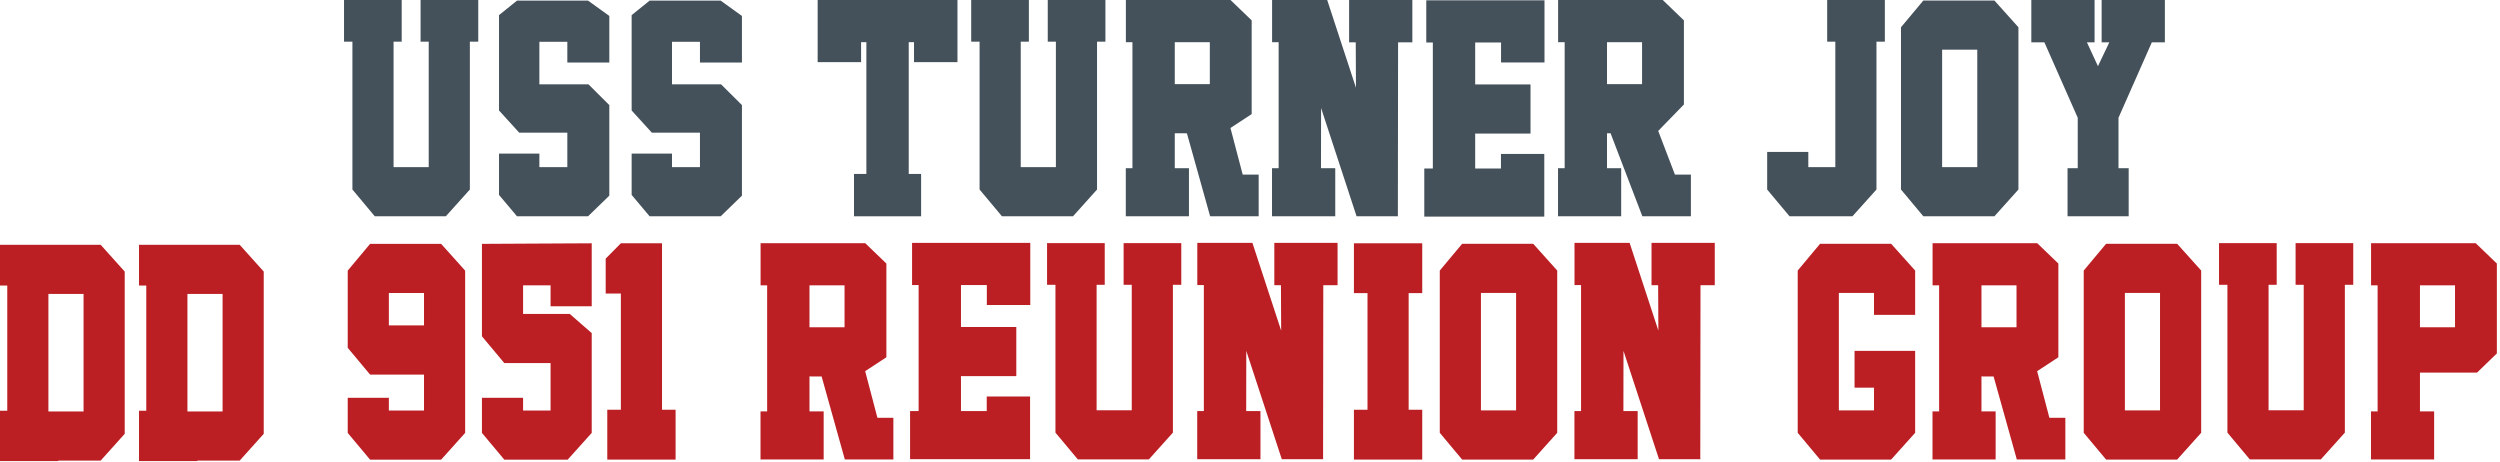 <?xml version="1.0" encoding="UTF-8" standalone="no"?> <svg xmlns="http://www.w3.org/2000/svg" xmlns:xlink="http://www.w3.org/1999/xlink" xmlns:serif="http://www.serif.com/" width="100%" height="100%" viewBox="0 0 585 108" version="1.1" xml:space="preserve" style="fill-rule:evenodd;clip-rule:evenodd;stroke-linejoin:round;stroke-miterlimit:2;"> <g transform="matrix(1,0,0,1,-103.867,-32.057)"> <path d="M197.864,32.057L197.864,41.81L195.961,41.81L195.961,71.171L204.186,71.171L204.186,41.81L202.283,41.81L202.283,32.057L215.778,32.057L215.778,41.81L213.815,41.81L213.815,76.406L208.19,82.669L191.567,82.669L186.333,76.406L186.333,41.81L184.369,41.81L184.369,32.057L197.864,32.057Z" style="fill:rgb(68,81,90);"></path> <path d="M230.08,71.171L236.623,71.171L236.623,63.098L225.359,63.098L220.638,57.91L220.638,35.593L224.845,32.204L241.468,32.204L246.447,35.789L246.447,46.693L236.623,46.693L236.623,41.832L230.08,41.832L230.08,51.787L241.562,51.787L246.447,56.648L246.447,77.841L241.468,82.669L224.845,82.669L220.638,77.668L220.638,68.005L230.08,68.005L230.08,71.171Z" style="fill:rgb(68,81,90);"></path> <path d="M261.114,71.171L267.657,71.171L267.657,63.098L256.393,63.098L251.672,57.91L251.672,35.593L255.879,32.204L272.502,32.204L277.481,35.789L277.481,46.693L267.657,46.693L267.657,41.832L261.114,41.832L261.114,51.787L272.597,51.787L277.481,56.648L277.481,77.841L272.502,82.669L255.879,82.669L251.672,77.668L251.672,68.005L261.114,68.005L261.114,71.171Z" style="fill:rgb(68,81,90);"></path> <path d="M344.623,32.057L344.623,41.81L342.719,41.81L342.719,71.171L350.945,71.171L350.945,41.81L349.041,41.81L349.041,32.057L362.536,32.057L362.536,41.81L360.573,41.81L360.573,76.406L354.949,82.669L338.326,82.669L333.091,76.406L333.091,41.81L331.128,41.81L331.128,32.057L344.623,32.057Z" style="fill:rgb(68,81,90);"></path> <path d="M295.197,32.057L327.914,32.057L327.914,46.598L317.748,46.598L317.748,41.924L316.509,41.924L316.509,72.76L319.407,72.76L319.407,82.669L303.704,82.669L303.704,72.76L306.601,72.76L306.601,41.924L305.362,41.924L305.362,46.598L295.197,46.598L295.197,32.057Z" style="fill:rgb(68,81,90);"></path> <path d="M497.901,36.825L497.901,56.506L491.887,62.692L495.799,72.911L499.536,72.911L499.536,82.669L488.178,82.669L480.738,63.237L479.906,63.237L479.906,71.414L483.224,71.414L483.224,82.669L468.447,82.669L468.447,71.414L469.998,71.414L469.998,41.924L468.465,41.924L468.465,32.057L492.947,32.057L497.901,36.825ZM488.109,41.924L479.906,41.924L479.906,51.739L488.109,51.739L488.109,41.924Z" style="fill:rgb(68,81,90);"></path> <path d="M431.018,41.966L434.357,41.966L434.357,32.057L419.559,32.057L419.559,41.966L421.11,41.966L421.161,52.59L414.432,32.057L401.536,32.057L401.536,41.924L403.069,41.924L403.069,71.414L401.518,71.414L401.518,82.669L416.316,82.669L416.316,71.414L412.977,71.414C412.977,63.987 412.992,60.667 413,57.324L421.306,82.669L431.018,82.669L430.97,82.522L431.018,41.966Z" style="fill:rgb(68,81,90);"></path> <path d="M587.672,71.414L590.058,71.414L590.058,59.614L582.258,41.966L579.197,41.966L579.197,32.057L593.995,32.057L593.995,41.966L592.208,41.966L594.787,47.543L597.443,41.966L595.649,41.966L595.649,32.057L610.447,32.057L610.447,41.966L607.394,41.966L599.593,59.615L599.593,71.414L601.978,71.414L601.978,82.669L587.672,82.669L587.672,71.414Z" style="fill:rgb(68,81,90);"></path> <path d="M527.013,67.603L527.013,71.171L533.332,71.171L533.332,41.81L531.428,41.81L531.428,32.057L544.923,32.057L544.923,41.81L542.96,41.81L542.96,76.406L537.336,82.669L522.619,82.669L517.385,76.406L517.385,67.603L527.013,67.603Z" style="fill:rgb(68,81,90);"></path> <path d="M558.326,43.673L558.326,71.171L566.551,71.171L566.551,43.673L558.326,43.673ZM576.179,38.438L576.179,76.406L570.555,82.669L553.932,82.669L548.697,76.406L548.697,38.438L553.932,32.175L570.555,32.175L576.179,38.438Z" style="fill:rgb(68,81,90);"></path> <path d="M396.759,36.825L396.759,58.75L391.793,62.005L394.658,72.911L398.394,72.911L398.394,82.669L387.036,82.669L381.606,63.251L378.765,63.237L378.765,71.414L382.083,71.414L382.083,82.669L367.305,82.669L367.305,71.414L368.856,71.414L368.856,41.924L367.323,41.924L367.323,32.057L391.805,32.057L396.759,36.825ZM386.967,41.924L378.765,41.924L378.765,51.739L386.967,51.739L386.967,41.924Z" style="fill:rgb(68,81,90);"></path> <path d="M465.277,32.132L465.277,46.673L455.112,46.673L455.112,41.999L449.059,41.999L449.059,51.814L462.007,51.814L462.007,63.312L449.059,63.312L449.059,71.489L455.09,71.489L455.09,68.079L465.23,68.079L465.23,82.743L437.151,82.743L437.151,71.489L439.151,71.489L439.151,41.999L437.617,41.999L437.617,32.132L465.277,32.132Z" style="fill:rgb(68,81,90);"></path> <path d="M344.952,88.891L344.952,103.432L334.786,103.432L334.786,98.758L328.733,98.758L328.733,108.573L341.682,108.573L341.682,120.07L328.733,120.07L328.733,128.248L334.764,128.248L334.764,124.838L344.904,124.838L344.904,139.502L316.825,139.502L316.825,128.248L318.825,128.248L318.825,98.758L317.292,98.758L317.292,88.891L344.952,88.891Z" style="fill:rgb(187,30,35);"></path> <path d="M311.281,93.729L311.281,115.654L306.316,118.91L309.18,129.815L312.916,129.815L312.916,139.573L301.559,139.573L296.128,120.155L293.287,120.141L293.287,128.318L296.605,128.318L296.605,139.573L281.828,139.573L281.828,128.318L283.379,128.318L283.379,98.828L281.845,98.828L281.845,88.962L306.327,88.962L311.281,93.729ZM301.49,98.828L293.287,98.828L293.287,108.643L301.49,108.643L301.49,98.828Z" style="fill:rgb(187,30,35);"></path> <path d="M115.195,100.838L115.195,128.336L123.421,128.336L123.421,100.838L115.195,100.838ZM117.514,139.944L103.867,139.944L103.867,128.168L105.567,128.168L105.567,98.872L103.867,98.872L103.867,89.34L127.425,89.34L133.049,95.603L133.049,133.571L127.425,139.834L117.514,139.834L117.514,139.944Z" style="fill:rgb(187,30,35);"></path> <path d="M147.725,100.838L147.725,128.336L155.951,128.336L155.951,100.838L147.725,100.838ZM150.044,139.944L136.396,139.944L136.396,128.168L138.097,128.168L138.097,98.872L136.396,98.872L136.396,89.34L159.955,89.34L165.579,95.603L165.579,133.571L159.955,139.834L150.044,139.834L150.044,139.944Z" style="fill:rgb(187,30,35);"></path> <path d="M194.86,100.621L194.86,108.208L203.086,108.208L203.086,100.621L194.86,100.621ZM185.232,113.443L185.232,95.386L190.467,89.123L207.09,89.123L212.714,95.386L212.714,133.354L207.09,139.617L190.467,139.617L185.232,133.354L185.232,125.136L194.86,125.136L194.86,128.119L203.086,128.119L203.086,119.706L190.467,119.706L185.232,113.443Z" style="fill:rgb(187,30,35);"></path> <path d="M226.269,105.516L237.186,105.516L242.328,110.003L242.328,133.354L236.703,139.617L221.875,139.617L216.64,133.354L216.64,125.136L226.269,125.136L226.269,128.119L232.7,128.119L232.7,117.014L221.875,117.014L216.64,110.751L216.64,89.123C225.297,89.123 233.762,88.987 242.328,88.987L242.328,103.73L232.7,103.73L232.7,98.826L226.269,98.826L226.269,105.516Z" style="fill:rgb(187,30,35);"></path> <path d="M258.778,88.987L249.15,88.987L245.598,92.576L245.598,100.738L249.15,100.738L249.15,127.939L245.972,127.939L245.972,139.598L261.956,139.598L261.956,127.939L258.778,127.939L258.778,88.987Z" style="fill:rgb(187,30,35);"></path> <path d="M362.375,88.943L362.375,98.696L360.472,98.696L360.472,128.057L368.697,128.057L368.697,98.696L366.794,98.696L366.794,88.943L380.288,88.943L380.288,98.696L378.325,98.696L378.325,133.291L372.701,139.554L356.078,139.554L350.843,133.291L350.843,98.696L348.88,98.696L348.88,88.943L362.375,88.943Z" style="fill:rgb(187,30,35);"></path> <path d="M413.517,98.8L416.856,98.8L416.856,88.891L402.057,88.891L402.057,98.8L403.608,98.8L403.659,109.424L396.93,88.891L384.034,88.891L384.034,98.758L385.567,98.758L385.567,128.248L384.016,128.248L384.016,139.502L398.815,139.502L398.815,128.248L395.476,128.248C395.476,120.82 395.491,117.5 395.498,114.157L403.804,139.502L413.517,139.502L413.469,139.356L413.517,98.8Z" style="fill:rgb(187,30,35);"></path> <path d="M423.863,100.645L423.863,127.939L420.685,127.939L420.685,139.598L436.67,139.598L436.67,127.939L433.491,127.939L433.491,100.645L436.67,100.645L436.67,88.987L420.685,88.987L420.685,100.645L423.863,100.645Z" style="fill:rgb(187,30,35);"></path> <path d="M450.405,100.6L450.405,128.098L458.63,128.098L458.63,100.6L450.405,100.6ZM468.258,95.365L468.258,133.333L462.634,139.596L446.011,139.596L440.776,133.333L440.776,95.365L446.011,89.102L462.634,89.102L468.258,95.365Z" style="fill:rgb(187,30,35);"></path> <path d="M501.783,98.8L505.122,98.8L505.122,88.891L490.323,88.891L490.323,98.8L491.875,98.8L491.926,109.424L485.197,88.891L472.301,88.891L472.301,98.758L473.834,98.758L473.834,128.248L472.283,128.248L472.283,139.502L487.081,139.502L487.081,128.248L483.742,128.248C483.742,120.82 483.757,117.5 483.765,114.157L492.071,139.502L501.783,139.502L501.735,139.356L501.783,98.8Z" style="fill:rgb(187,30,35);"></path> <path d="M534.16,100.6L534.16,128.098L542.385,128.098L542.385,122.774L537.832,122.774L537.832,114.166L552.013,114.166L552.013,133.333L546.389,139.596L529.766,139.596L524.531,133.333L524.531,95.365L529.766,89.102L546.389,89.102L552.013,95.365L552.013,105.742L542.385,105.742L542.385,100.6L534.16,100.6Z" style="fill:rgb(187,30,35);"></path> <path d="M585.524,93.729L585.524,115.654L580.558,118.91L583.423,129.815L587.159,129.815L587.159,139.573L575.802,139.573L570.371,120.155L567.53,120.141L567.53,128.318L570.848,128.318L570.848,139.573L556.071,139.573L556.071,128.318L557.622,128.318L557.622,98.828L556.088,98.828L556.088,88.962L580.571,88.962L585.524,93.729ZM575.733,98.828L567.53,98.828L567.53,108.643L575.733,108.643L575.733,98.828Z" style="fill:rgb(187,30,35);"></path> <path d="M601.089,100.6L601.089,128.098L609.314,128.098L609.314,100.6L601.089,100.6ZM618.942,95.365L618.942,133.333L613.318,139.596L596.695,139.596L591.46,133.333L591.46,95.365L596.695,89.102L613.318,89.102L618.942,95.365Z" style="fill:rgb(187,30,35);"></path> <path d="M636.614,88.943L636.614,98.696L634.711,98.696L634.711,128.057L642.936,128.057L642.936,98.696L641.033,98.696L641.033,88.943L654.527,88.943L654.527,98.696L652.564,98.696L652.564,133.291L646.94,139.554L630.317,139.554L625.082,133.291L625.082,98.696L623.119,98.696L623.119,88.943L636.614,88.943Z" style="fill:rgb(187,30,35);"></path> <path d="M688.132,93.729L688.132,114.756L683.492,119.25L670.138,119.243L670.138,128.318L673.456,128.318L673.456,139.573L658.679,139.573L658.679,128.318L660.23,128.318L660.23,98.828L658.697,98.828L658.697,88.962L683.179,88.962L688.132,93.729ZM678.341,98.828L670.138,98.828L670.138,108.643L678.341,108.643L678.341,98.828Z" style="fill:rgb(187,30,35);"></path> </g> </svg> 